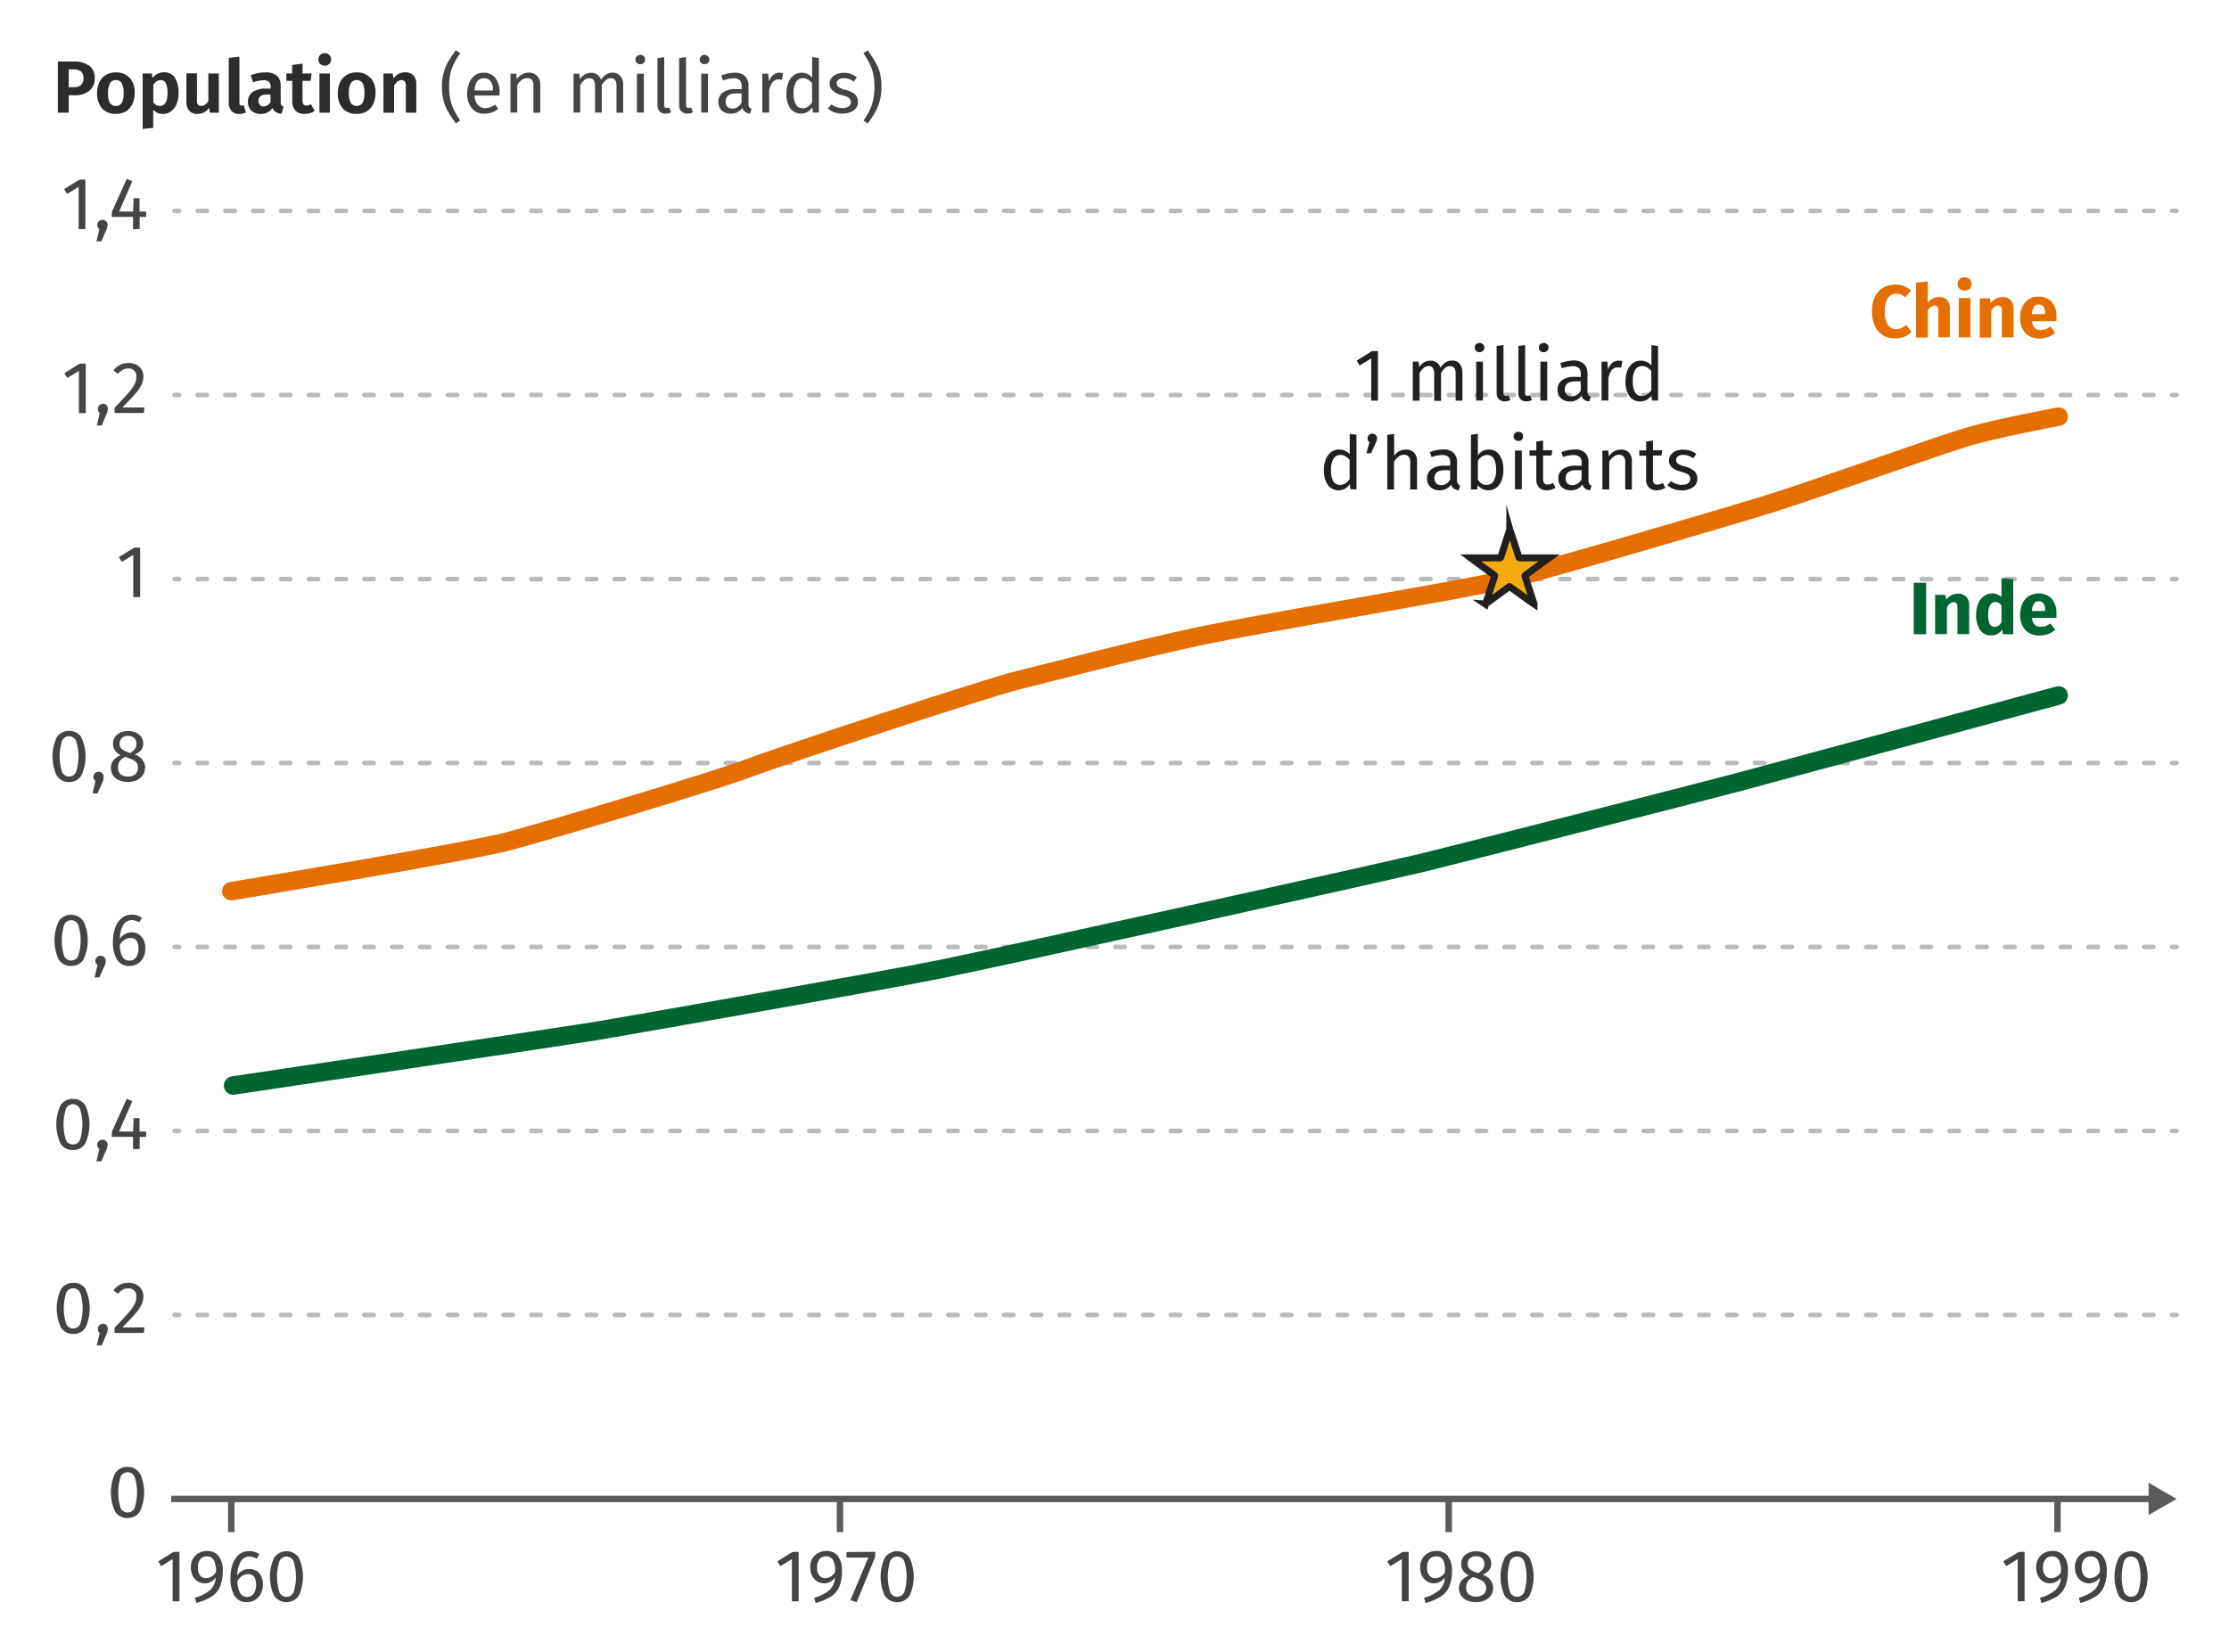 <svg xmlns="http://www.w3.org/2000/svg" viewBox="0 0 240.945 178.583"><title>HIS.T.7.INF12_v1</title><g><g><path fill="#2c2c2b" d="M9.64 7.1a1.57 1.57 0 0 1 .6 1.33 1.67 1.67 0 0 1-.6 1.4 2.5 2.5 0 0 1-1.58.47h-.63v1.88H6.25V6.65h1.72a2.74 2.74 0 0 1 1.67.45zm-.9 2.1a.96.96 0 0 0 .28-.77q0-.93-1.07-.93h-.52v1.93h.54a1.18 1.18 0 0 0 .78-.23zM14.02 8.4a2.38 2.38 0 0 1 .54 1.66 2.7 2.7 0 0 1-.25 1.18 1.83 1.83 0 0 1-.7.8 2.04 2.04 0 0 1-1.07.27 1.9 1.9 0 0 1-1.5-.58 2.37 2.37 0 0 1-.54-1.66 2.7 2.7 0 0 1 .24-1.18 1.82 1.82 0 0 1 .7-.78 2.06 2.06 0 0 1 1.1-.28 1.9 1.9 0 0 1 1.48.6zM11.9 9a2.05 2.05 0 0 0-.22 1.06 2.06 2.06 0 0 0 .2 1.06.77.77 0 0 0 1.28 0 2.06 2.06 0 0 0 .2-1.06 2.1 2.1 0 0 0-.2-1.06.7.7 0 0 0-.63-.34.7.7 0 0 0-.64.34zM18.9 8.4a3 3 0 0 1 .4 1.66 3.17 3.17 0 0 1-.2 1.16 1.8 1.8 0 0 1-.6.8 1.43 1.43 0 0 1-.9.3 1.33 1.33 0 0 1-1.04-.46v1.96l-1.14.12v-6h1l.06.5a1.57 1.57 0 0 1 .56-.47 1.53 1.53 0 0 1 .67-.15 1.32 1.32 0 0 1 1.2.58zm-.8 1.66a2.33 2.33 0 0 0-.18-1.08.6.6 0 0 0-.56-.32.74.74 0 0 0-.45.14 1.35 1.35 0 0 0-.34.4v1.85a.82.82 0 0 0 .7.4q.84 0 .84-1.4zM23.66 12.18h-.98l-.06-.56a1.48 1.48 0 0 1-.54.52 1.54 1.54 0 0 1-.75.17 1.1 1.1 0 0 1-.88-.34 1.43 1.43 0 0 1-.3-.97V7.93h1.14v2.9a.78.78 0 0 0 .1.48.43.43 0 0 0 .35.14.9.9 0 0 0 .78-.55V7.95h1.13zM25.03 12a1.18 1.18 0 0 1-.3-.84v-4.9l1.15-.13v5c0 .2.07.28.23.28a.5.5 0 0 0 .23-.04l.24.8a1.8 1.8 0 0 1-.73.15 1.07 1.07 0 0 1-.8-.3zM30.42 11.37a.43.43 0 0 0 .24.17l-.24.76a1.4 1.4 0 0 1-.6-.18.93.93 0 0 1-.37-.45 1.4 1.4 0 0 1-1.28.64 1.37 1.37 0 0 1-1-.35 1.27 1.27 0 0 1-.37-.95 1.24 1.24 0 0 1 .5-1.06 2.43 2.43 0 0 1 1.45-.37h.5v-.2a.7.7 0 0 0-.2-.55.9.9 0 0 0-.57-.16 3.68 3.68 0 0 0-1.12.23l-.26-.77a4.26 4.26 0 0 1 1.57-.3 1.84 1.84 0 0 1 1.27.36 1.43 1.43 0 0 1 .4 1.1V11a.7.7 0 0 0 .08.37zm-1.18-.35v-.8h-.38q-.92 0-.92.68a.63.63 0 0 0 .14.44.52.52 0 0 0 .4.16.83.83 0 0 0 .76-.48zM34.02 11.98a1.76 1.76 0 0 1-.52.25 2.06 2.06 0 0 1-.58.08 1.3 1.3 0 0 1-1-.36 1.55 1.55 0 0 1-.33-1.08V8.74h-.64v-.8h.63v-.92l1.13-.14v1.06h.97l-.1.8h-.88v2.1a.73.73 0 0 0 .1.43.38.38 0 0 0 .33.14 1.03 1.03 0 0 0 .48-.14zM35.6 5.95a.68.68 0 0 1 0 .95.7.7 0 0 1-.5.2.68.68 0 0 1-.5-.2.7.7 0 0 1 0-.95.68.68 0 0 1 .5-.2.7.7 0 0 1 .5.2zm.06 2v4.23h-1.13V7.94zM40.05 8.4a2.38 2.38 0 0 1 .54 1.66 2.7 2.7 0 0 1-.25 1.18 1.83 1.83 0 0 1-.7.8 2.04 2.04 0 0 1-1.1.27 1.9 1.9 0 0 1-1.48-.58 2.37 2.37 0 0 1-.54-1.66 2.7 2.7 0 0 1 .24-1.18 1.82 1.82 0 0 1 .7-.78 2.06 2.06 0 0 1 1.1-.28 1.9 1.9 0 0 1 1.48.6zm-2.13.6a2.05 2.05 0 0 0-.2 1.06 2.06 2.06 0 0 0 .2 1.06.77.77 0 0 0 1.27 0 2.06 2.06 0 0 0 .2-1.06A2.1 2.1 0 0 0 39.2 9a.7.7 0 0 0-.63-.34.7.7 0 0 0-.65.34zM44.7 8.16a1.34 1.34 0 0 1 .3.94v3.08h-1.13v-2.9a.77.77 0 0 0-.12-.48.43.43 0 0 0-.34-.14.7.7 0 0 0-.43.15 1.63 1.63 0 0 0-.38.46v2.92h-1.15V7.94h1l.07.54a1.9 1.9 0 0 1 .58-.5 1.5 1.5 0 0 1 .72-.16 1.12 1.12 0 0 1 .87.34z"/><path fill="#444443" d="M49.75 5.74a10.26 10.26 0 0 0-.66 1.1 4.82 4.82 0 0 0-.4 1.1 6.57 6.57 0 0 0-.14 1.44 6.5 6.5 0 0 0 .14 1.44 4.96 4.96 0 0 0 .4 1.1 9.3 9.3 0 0 0 .65 1.1l-.46.32q-.54-.75-.83-1.23a5.07 5.07 0 0 1-.48-1.15 5.63 5.63 0 0 1-.2-1.57 5.62 5.62 0 0 1 .2-1.56 5.06 5.06 0 0 1 .47-1.16q.3-.48.82-1.24zM54 10.33h-2.7a1.64 1.64 0 0 0 .36 1.02 1.02 1.02 0 0 0 .78.33 1.72 1.72 0 0 0 .56-.1 2.27 2.27 0 0 0 .54-.27l.32.45a2.33 2.33 0 0 1-1.47.53A1.7 1.7 0 0 1 51 11.7a2.36 2.36 0 0 1-.5-1.58 3 3 0 0 1 .22-1.16 1.82 1.82 0 0 1 .6-.8 1.54 1.54 0 0 1 .94-.3 1.56 1.56 0 0 1 1.28.56A2.36 2.36 0 0 1 54 9.95c0 .12 0 .25 0 .38zm-.72-.6a1.56 1.56 0 0 0-.24-.95.87.87 0 0 0-.75-.32q-.9 0-1 1.32h1.98zM58.07 8.22a1.32 1.32 0 0 1 .33.94v3.02h-.74V9.26a.94.94 0 0 0-.17-.63.64.64 0 0 0-.5-.18.96.96 0 0 0-.6.2 2 2 0 0 0-.48.54v2.98h-.73v-4.2h.62l.06.6a1.67 1.67 0 0 1 .56-.52 1.43 1.43 0 0 1 .73-.2 1.18 1.18 0 0 1 .9.36zM67.06 8.22a1.36 1.36 0 0 1 .3.94v3.02h-.72V9.26q0-.8-.6-.8a.8.8 0 0 0-.52.17 2.54 2.54 0 0 0-.47.56v2.98h-.73V9.26q0-.8-.6-.8a.8.8 0 0 0-.53.17 2.53 2.53 0 0 0-.47.56v2.98H62v-4.2h.63l.06.6a1.4 1.4 0 0 1 1.2-.7 1.1 1.1 0 0 1 .68.2 1.1 1.1 0 0 1 .4.55 2 2 0 0 1 .54-.56 1.27 1.27 0 0 1 .7-.2 1.06 1.06 0 0 1 .84.35zM69.6 6.1a.5.5 0 0 1 .13.35.47.47 0 0 1-.14.35.52.52 0 0 1-.4.14.5.5 0 0 1-.36-.14.47.47 0 0 1-.14-.35.5.5 0 0 1 .14-.36.5.5 0 0 1 .37-.16.5.5 0 0 1 .4.15zm0 1.87v4.2h-.75v-4.2zM71.3 12.04a.94.94 0 0 1-.23-.7V6.28l.73-.1v5.17a.43.43 0 0 0 .06.25.24.24 0 0 0 .2.07.72.72 0 0 0 .28-.05l.2.52a1.2 1.2 0 0 1-.6.14.86.86 0 0 1-.64-.24zM73.65 12.04a.94.94 0 0 1-.24-.7V6.28l.75-.1v5.17a.43.43 0 0 0 .06.25.24.24 0 0 0 .2.07.72.72 0 0 0 .3-.05l.18.52a1.2 1.2 0 0 1-.6.14.86.86 0 0 1-.63-.24zM76.53 6.1a.5.5 0 0 1 .15.35.47.47 0 0 1-.15.35.52.52 0 0 1-.37.14.5.5 0 0 1-.37-.14.47.47 0 0 1-.16-.35.5.5 0 0 1 .15-.36.5.5 0 0 1 .36-.16.5.5 0 0 1 .37.15zm0 1.87v4.2h-.73v-4.2zM80.98 11.58a.53.53 0 0 0 .26.2l-.16.5a1.14 1.14 0 0 1-.53-.18.84.84 0 0 1-.3-.45 1.4 1.4 0 0 1-1.25.63 1.35 1.35 0 0 1-1-.35 1.23 1.23 0 0 1-.35-.92 1.2 1.2 0 0 1 .5-1.02 2.26 2.26 0 0 1 1.36-.36h.66V9.3a.82.82 0 0 0-.22-.64.98.98 0 0 0-.66-.2 3.7 3.7 0 0 0-1.14.24l-.18-.54a4.23 4.23 0 0 1 1.45-.3 1.52 1.52 0 0 1 1.12.38 1.4 1.4 0 0 1 .37 1.03v1.93a.66.66 0 0 0 .08.38zm-.82-.5v-.98h-.56q-1.16 0-1.16.87a.8.8 0 0 0 .18.57.72.72 0 0 0 .54.2 1.1 1.1 0 0 0 1-.67zM84.65 7.92l-.13.72a1.5 1.5 0 0 0-.37-.05.78.78 0 0 0-.63.28 2.13 2.13 0 0 0-.38.9v2.4h-.74v-4.2h.64l.07.84a1.6 1.6 0 0 1 .46-.7 1.02 1.02 0 0 1 .68-.25 1.7 1.7 0 0 1 .4.05zM88.52 6.27v5.9h-.65l-.07-.57a1.53 1.53 0 0 1-.52.5 1.45 1.45 0 0 1-1.87-.4 2.7 2.7 0 0 1-.4-1.6 3.1 3.1 0 0 1 .2-1.16 1.78 1.78 0 0 1 .56-.78 1.42 1.42 0 0 1 .88-.3 1.5 1.5 0 0 1 1.14.53V6.17zm-1.2 5.27a1.8 1.8 0 0 0 .46-.47V9a1.6 1.6 0 0 0-.44-.4 1.03 1.03 0 0 0-.54-.14.85.85 0 0 0-.75.4 2.23 2.23 0 0 0-.27 1.22 2.35 2.35 0 0 0 .25 1.22.8.8 0 0 0 .7.4 1.04 1.04 0 0 0 .6-.16zM91.96 8a2.34 2.34 0 0 1 .65.35l-.3.47a2.56 2.56 0 0 0-.55-.28 1.7 1.7 0 0 0-.55-.08.96.96 0 0 0-.56.14.5.5 0 0 0-.02.8 2.26 2.26 0 0 0 .7.3 2.53 2.53 0 0 1 1.06.47 1.05 1.05 0 0 1 .35.83 1.08 1.08 0 0 1-.48.95 2.05 2.05 0 0 1-1.18.33 2.33 2.33 0 0 1-1.6-.55l.4-.45a1.9 1.9 0 0 0 1.18.4 1.12 1.12 0 0 0 .66-.16.54.54 0 0 0 .26-.47.62.62 0 0 0-.1-.35.7.7 0 0 0-.3-.23 4.27 4.27 0 0 0-.63-.2 2.15 2.15 0 0 1-.97-.5 1 1 0 0 1-.3-.74 1 1 0 0 1 .2-.6 1.27 1.27 0 0 1 .54-.4 1.98 1.98 0 0 1 .78-.16 2.35 2.35 0 0 1 .78.12zM94.6 6.66a5.1 5.1 0 0 1 .5 1.16 5.64 5.64 0 0 1 .18 1.56 5.65 5.65 0 0 1-.2 1.57 5.1 5.1 0 0 1-.47 1.16q-.28.5-.8 1.24l-.47-.32a9.3 9.3 0 0 0 .66-1.1 4.96 4.96 0 0 0 .38-1.1 6.5 6.5 0 0 0 .14-1.44 6.57 6.57 0 0 0-.14-1.44 4.82 4.82 0 0 0-.4-1.1 10.26 10.26 0 0 0-.65-1.1l.47-.32q.52.76.8 1.24z"/></g><path fill="#444443" d="M15.13 159.28a4.9 4.9 0 0 1 0 4.1 1.48 1.48 0 0 1-1.34.72 1.5 1.5 0 0 1-1.35-.7 4.9 4.9 0 0 1 0-4.12 1.5 1.5 0 0 1 1.34-.7 1.5 1.5 0 0 1 1.33.7zm-2.1.4a5.63 5.63 0 0 0 0 3.32.83.83 0 0 0 1.53 0 5.54 5.54 0 0 0 0-3.33.83.83 0 0 0-1.54 0z"/><g fill="#444443"><path d="M19.4 167.76v5.35h-.74v-4.56l-1.25.76-.3-.52 1.65-1.02zM23.64 168.23a2.4 2.4 0 0 1 .44 1.53 4.4 4.4 0 0 1-.3 1.76 2.4 2.4 0 0 1-.9 1.07 6.26 6.26 0 0 1-1.65.7l-.17-.57a4.08 4.08 0 0 0 1.64-.82 1.9 1.9 0 0 0 .62-1.37 1.38 1.38 0 0 1-.5.46 1.4 1.4 0 0 1-.7.17 1.38 1.38 0 0 1-.76-.22 1.47 1.47 0 0 1-.53-.6 2 2 0 0 1-.2-.9 1.85 1.85 0 0 1 .24-.95 1.58 1.58 0 0 1 .62-.6 1.76 1.76 0 0 1 .85-.22 1.54 1.54 0 0 1 1.3.55zm-.3 1.7a2.5 2.5 0 0 0-.23-1.28.8.8 0 0 0-.74-.4.9.9 0 0 0-.72.32 1.37 1.37 0 0 0-.26.9 1.28 1.28 0 0 0 .24.84.8.8 0 0 0 .65.3 1.25 1.25 0 0 0 1.06-.67zM27.68 169.78a1.37 1.37 0 0 1 .54.58 2 2 0 0 1 .2.93 2.14 2.14 0 0 1-.23 1 1.68 1.68 0 0 1-.62.67 1.62 1.62 0 0 1-.86.24 1.5 1.5 0 0 1-1.37-.7 3.6 3.6 0 0 1-.43-1.9 4.4 4.4 0 0 1 .24-1.53 2.3 2.3 0 0 1 .7-1.03 1.68 1.68 0 0 1 1.08-.36 1.96 1.96 0 0 1 1.1.33l-.28.5a1.54 1.54 0 0 0-.83-.24 1.03 1.03 0 0 0-.9.55 3.04 3.04 0 0 0-.38 1.5 1.5 1.5 0 0 1 1.3-.7 1.47 1.47 0 0 1 .73.18zm-.25 2.5a1.63 1.63 0 0 0 .25-.96q0-1.15-.87-1.15a1.15 1.15 0 0 0-.64.2 1.67 1.67 0 0 0-.5.54 2.72 2.72 0 0 0 .28 1.3.85.85 0 0 0 .78.42.82.82 0 0 0 .7-.35zM32.3 168.4a4.9 4.9 0 0 1 0 4.1 1.62 1.62 0 0 1-2.67 0 4.9 4.9 0 0 1 0-4.1 1.62 1.62 0 0 1 2.68 0zm-2.1.37a5.63 5.63 0 0 0 0 3.34.83.83 0 0 0 1.54 0 5.54 5.54 0 0 0 0-3.32.83.83 0 0 0-1.54 0z"/></g><g fill="#444443"><path d="M86.33 167.76v5.35h-.73v-4.56l-1.25.76-.32-.52 1.65-1.02zM90.57 168.23a2.4 2.4 0 0 1 .44 1.53 4.4 4.4 0 0 1-.28 1.76 2.4 2.4 0 0 1-.9 1.07 6.26 6.26 0 0 1-1.66.7l-.16-.57a4.08 4.08 0 0 0 1.64-.82 1.9 1.9 0 0 0 .6-1.37 1.38 1.38 0 0 1-.48.46 1.4 1.4 0 0 1-.7.17 1.38 1.38 0 0 1-.76-.22 1.47 1.47 0 0 1-.53-.6 2 2 0 0 1-.2-.9 1.85 1.85 0 0 1 .23-.95 1.58 1.58 0 0 1 .62-.6 1.76 1.76 0 0 1 .86-.22 1.54 1.54 0 0 1 1.3.55zm-.3 1.7a2.5 2.5 0 0 0-.22-1.28.8.8 0 0 0-.75-.4.9.9 0 0 0-.73.32 1.37 1.37 0 0 0-.25.9 1.28 1.28 0 0 0 .24.84.8.8 0 0 0 .64.3 1.25 1.25 0 0 0 1.07-.67zM94.6 167.76v.55l-2 4.9-.67-.23 1.93-4.6H91.5v-.6zM98.32 168.4a4.9 4.9 0 0 1 0 4.1 1.62 1.62 0 0 1-2.68 0 4.9 4.9 0 0 1 0-4.1 1.62 1.62 0 0 1 2.68 0zm-2.1.37a5.63 5.63 0 0 0 0 3.34.83.83 0 0 0 1.53 0 5.54 5.54 0 0 0 0-3.32.83.83 0 0 0-1.54 0z"/></g><g fill="#444443"><path d="M152.27 167.76v5.35h-.74v-4.56l-1.24.76-.33-.52 1.65-1.02zM156.5 168.23a2.4 2.4 0 0 1 .45 1.53 4.4 4.4 0 0 1-.3 1.76 2.4 2.4 0 0 1-.9 1.07 6.26 6.26 0 0 1-1.65.7l-.17-.57a4.08 4.08 0 0 0 1.65-.82 1.9 1.9 0 0 0 .6-1.37 1.38 1.38 0 0 1-.5.46 1.4 1.4 0 0 1-.7.17 1.38 1.38 0 0 1-.74-.22 1.47 1.47 0 0 1-.53-.6 2 2 0 0 1-.2-.9 1.85 1.85 0 0 1 .24-.95 1.58 1.58 0 0 1 .62-.6 1.76 1.76 0 0 1 .86-.22 1.54 1.54 0 0 1 1.3.55zm-.3 1.7a2.5 2.5 0 0 0-.2-1.28.8.8 0 0 0-.76-.4.9.9 0 0 0-.73.32 1.37 1.37 0 0 0-.25.9 1.28 1.28 0 0 0 .24.84.8.8 0 0 0 .64.3 1.25 1.25 0 0 0 1.07-.67zM161.4 171.68a1.37 1.37 0 0 1-.24.8 1.58 1.58 0 0 1-.66.53 2.48 2.48 0 0 1-1.92 0 1.5 1.5 0 0 1-.64-.52 1.4 1.4 0 0 1-.23-.8 1.3 1.3 0 0 1 .28-.82 2 2 0 0 1 .8-.56 1.6 1.6 0 0 1-.64-.52 1.28 1.28 0 0 1-.2-.73 1.23 1.23 0 0 1 .22-.74 1.43 1.43 0 0 1 .6-.46 2 2 0 0 1 .8-.16 2.08 2.08 0 0 1 .8.15 1.4 1.4 0 0 1 .6.46 1.2 1.2 0 0 1 .22.73 1.1 1.1 0 0 1-.22.7 1.97 1.97 0 0 1-.7.5 1.52 1.52 0 0 1 1.14 1.45zm-1.06.7a.86.86 0 0 0 .3-.7.96.96 0 0 0-.12-.48.98.98 0 0 0-.36-.34 3.78 3.78 0 0 0-.7-.3l-.2-.07a1.42 1.42 0 0 0-.6.47 1.3 1.3 0 0 0-.18.72.85.85 0 0 0 .3.68 1.17 1.17 0 0 0 .77.24 1.15 1.15 0 0 0 .8-.25zm-1.44-3.93a.78.78 0 0 0-.25.6.72.72 0 0 0 .24.6 2.3 2.3 0 0 0 .75.36l.13.06a1.57 1.57 0 0 0 .52-.44.98.98 0 0 0 .16-.57.8.8 0 0 0-.23-.6.93.93 0 0 0-.67-.22.96.96 0 0 0-.66.22zM165.33 168.4a4.9 4.9 0 0 1 0 4.1 1.62 1.62 0 0 1-2.68 0 4.9 4.9 0 0 1 0-4.1 1.62 1.62 0 0 1 2.68 0zm-2.1.37a5.63 5.63 0 0 0 0 3.34.83.83 0 0 0 1.53 0 5.54 5.54 0 0 0 0-3.32.83.83 0 0 0-1.54 0z"/></g><g fill="#444443"><path d="M218.85 167.76v5.35h-.74v-4.56l-1.24.76-.32-.52 1.66-1.02zM223.1 168.23a2.4 2.4 0 0 1 .43 1.53 4.4 4.4 0 0 1-.3 1.76 2.4 2.4 0 0 1-.9 1.07 6.26 6.26 0 0 1-1.65.7l-.17-.57a4.08 4.08 0 0 0 1.66-.82 1.9 1.9 0 0 0 .6-1.37 1.38 1.38 0 0 1-.5.46 1.4 1.4 0 0 1-.7.17 1.38 1.38 0 0 1-.75-.22 1.47 1.47 0 0 1-.52-.6 2 2 0 0 1-.2-.9 1.85 1.85 0 0 1 .24-.95 1.58 1.58 0 0 1 .62-.6 1.76 1.76 0 0 1 .86-.22 1.54 1.54 0 0 1 1.3.55zm-.32 1.7a2.5 2.5 0 0 0-.22-1.28.8.8 0 0 0-.75-.4.9.9 0 0 0-.7.32 1.37 1.37 0 0 0-.27.9 1.28 1.28 0 0 0 .24.84.8.8 0 0 0 .65.3 1.25 1.25 0 0 0 1.06-.67zM227.3 168.23a2.4 2.4 0 0 1 .43 1.53 4.4 4.4 0 0 1-.3 1.76 2.4 2.4 0 0 1-.9 1.07 6.26 6.26 0 0 1-1.65.7l-.17-.57a4.08 4.08 0 0 0 1.66-.82 1.9 1.9 0 0 0 .6-1.37 1.38 1.38 0 0 1-.5.46 1.4 1.4 0 0 1-.7.17 1.38 1.38 0 0 1-.74-.22 1.47 1.47 0 0 1-.54-.6 2 2 0 0 1-.2-.9 1.85 1.85 0 0 1 .24-.95 1.58 1.58 0 0 1 .62-.6 1.76 1.76 0 0 1 .86-.22 1.54 1.54 0 0 1 1.3.55zm-.32 1.7a2.5 2.5 0 0 0-.22-1.28.8.8 0 0 0-.74-.4.9.9 0 0 0-.73.32 1.37 1.37 0 0 0-.27.9 1.28 1.28 0 0 0 .24.84.8.8 0 0 0 .65.3 1.25 1.25 0 0 0 1.06-.67zM231.7 168.4a4.9 4.9 0 0 1 0 4.1 1.62 1.62 0 0 1-2.68 0 4.9 4.9 0 0 1 0-4.1 1.62 1.62 0 0 1 2.68 0zm-2.1.37a5.63 5.63 0 0 0 0 3.34.83.83 0 0 0 1.53 0 5.54 5.54 0 0 0 0-3.32.83.83 0 0 0-1.54 0z"/></g><path fill="none" stroke="#5b5b5b" stroke-width=".7" stroke-miterlimit="10" d="M18.86 162.04h213.9" stroke-linecap="square"/><path fill="#5b5b5b" d="M232.25 163.78l3.03-1.74-3.03-1.75v3.48z"/><path fill="none" stroke="#5b5b5b" stroke-width=".7" stroke-miterlimit="10" d="M25 165.63v-3.5M222.4 165.63v-3.5M156.6 165.63v-3.5M90.8 165.63v-3.5"/><path fill="#444443" d="M9.22 119.5a4.9 4.9 0 0 1 0 4.1 1.48 1.48 0 0 1-1.34.72 1.5 1.5 0 0 1-1.34-.7 4.9 4.9 0 0 1 0-4.12 1.5 1.5 0 0 1 1.34-.7 1.5 1.5 0 0 1 1.34.7zm-2.1.4a5.63 5.63 0 0 0 0 3.32.83.83 0 0 0 1.53 0 5.54 5.54 0 0 0 0-3.33.83.83 0 0 0-1.54 0zM11.47 123.37a.54.54 0 0 1 .16.4 1.4 1.4 0 0 1-.15.56l-.53 1.22h-.53l.32-1.33a.57.57 0 0 1-.17-.2.58.58 0 0 1-.06-.26.55.55 0 0 1 .57-.55.54.54 0 0 1 .4.17zM15.8 122.32v.58h-.7v1.32h-.72v-1.32h-2.3v-.52l1.62-3.6.6.27-1.43 3.27h1.52l.05-1.44h.64v1.44zM9.25 139.4a4.9 4.9 0 0 1 0 4.1 1.48 1.48 0 0 1-1.34.7 1.5 1.5 0 0 1-1.33-.7 4.9 4.9 0 0 1 0-4.1 1.5 1.5 0 0 1 1.34-.72 1.5 1.5 0 0 1 1.35.7zm-2.1.38a5.63 5.63 0 0 0 0 3.33.83.83 0 0 0 1.53 0 5.54 5.54 0 0 0 0-3.32.83.83 0 0 0-1.54 0zM11.5 143.26a.54.54 0 0 1 .16.4 1.4 1.4 0 0 1-.15.56l-.52 1.22h-.53l.32-1.33a.57.57 0 0 1-.16-.2.58.58 0 0 1-.05-.25.55.55 0 0 1 .55-.55.54.54 0 0 1 .4.16zM14.73 138.87a1.4 1.4 0 0 1 .57.53 1.42 1.42 0 0 1 .2.75 2.1 2.1 0 0 1-.22.93 4.54 4.54 0 0 1-.68.97q-.45.52-1.38 1.45h2.4l-.08.6h-3.16v-.57q1.07-1.1 1.52-1.63a4.56 4.56 0 0 0 .64-.9 1.82 1.82 0 0 0 .2-.82.82.82 0 0 0-.9-.9 1.2 1.2 0 0 0-.57.14 2.1 2.1 0 0 0-.52.45l-.48-.38a2.2 2.2 0 0 1 .72-.62 1.98 1.98 0 0 1 .9-.2 1.78 1.78 0 0 1 .83.2zM9.03 99.6a4.9 4.9 0 0 1 0 4.12 1.48 1.48 0 0 1-1.34.7 1.5 1.5 0 0 1-1.35-.7 4.9 4.9 0 0 1 0-4.1 1.5 1.5 0 0 1 1.34-.72 1.5 1.5 0 0 1 1.33.7zm-2.1.4a5.63 5.63 0 0 0 0 3.33.83.83 0 0 0 1.53 0 5.54 5.54 0 0 0 0-3.33.83.83 0 0 0-1.54 0zM11.27 103.48a.54.54 0 0 1 .16.4 1.4 1.4 0 0 1-.14.56l-.55 1.22h-.52l.32-1.33a.57.57 0 0 1-.17-.2.58.58 0 0 1-.06-.26.55.55 0 0 1 .55-.55.54.54 0 0 1 .4.16zM14.97 101a1.37 1.37 0 0 1 .54.58 2 2 0 0 1 .2.94 2.13 2.13 0 0 1-.22 1 1.68 1.68 0 0 1-.62.67 1.62 1.62 0 0 1-.86.23 1.5 1.5 0 0 1-1.37-.7 3.6 3.6 0 0 1-.43-1.9 4.4 4.4 0 0 1 .25-1.54 2.3 2.3 0 0 1 .7-1.03 1.68 1.68 0 0 1 1.08-.37 1.96 1.96 0 0 1 1.1.33l-.3.5a1.54 1.54 0 0 0-.8-.24 1.03 1.03 0 0 0-.92.54 3.04 3.04 0 0 0-.36 1.48 1.5 1.5 0 0 1 1.3-.7 1.47 1.47 0 0 1 .73.2zm-.26 2.5a1.63 1.63 0 0 0 .26-.96q0-1.14-.86-1.14a1.15 1.15 0 0 0-.65.2 1.67 1.67 0 0 0-.5.53 2.72 2.72 0 0 0 .27 1.3.85.85 0 0 0 .78.42.82.82 0 0 0 .7-.36zM8.8 79.72a4.9 4.9 0 0 1 0 4.1 1.48 1.48 0 0 1-1.33.72 1.5 1.5 0 0 1-1.34-.7 4.9 4.9 0 0 1 0-4.12 1.5 1.5 0 0 1 1.34-.7 1.5 1.5 0 0 1 1.34.7zm-2.1.4a5.63 5.63 0 0 0 0 3.32.83.83 0 0 0 1.53 0 5.54 5.54 0 0 0 0-3.33.83.83 0 0 0-1.54 0zM11.05 83.6a.54.54 0 0 1 .16.38 1.4 1.4 0 0 1-.13.57l-.54 1.22H10l.32-1.33a.57.57 0 0 1-.16-.2.58.58 0 0 1-.06-.26.55.55 0 0 1 .55-.55.54.54 0 0 1 .4.16zM15.67 83a1.37 1.37 0 0 1-.24.8 1.58 1.58 0 0 1-.66.54 2.48 2.48 0 0 1-1.92 0 1.5 1.5 0 0 1-.64-.53 1.4 1.4 0 0 1-.22-.77 1.3 1.3 0 0 1 .27-.84 2 2 0 0 1 .78-.56 1.6 1.6 0 0 1-.62-.53 1.28 1.28 0 0 1-.2-.7 1.23 1.23 0 0 1 .23-.76 1.43 1.43 0 0 1 .6-.47 2 2 0 0 1 .8-.16 2.08 2.08 0 0 1 .78.16 1.4 1.4 0 0 1 .62.46 1.2 1.2 0 0 1 .23.74 1.1 1.1 0 0 1-.22.7 1.97 1.97 0 0 1-.7.5 1.52 1.52 0 0 1 1.14 1.45zm-1.06.7a.86.86 0 0 0 .3-.68.96.96 0 0 0-.1-.5.98.98 0 0 0-.37-.33 3.78 3.78 0 0 0-.7-.3l-.2-.08a1.42 1.42 0 0 0-.6.48 1.3 1.3 0 0 0-.18.73.85.85 0 0 0 .28.68 1.17 1.17 0 0 0 .8.25 1.15 1.15 0 0 0 .78-.25zm-1.43-3.92a.78.78 0 0 0-.25.62.72.72 0 0 0 .24.58 2.3 2.3 0 0 0 .75.37l.15.05a1.57 1.57 0 0 0 .52-.45.98.98 0 0 0 .16-.56.8.8 0 0 0-.24-.6.93.93 0 0 0-.67-.24.96.96 0 0 0-.66.22zM15.15 59.2v5.35h-.74v-4.57l-1.24.76-.32-.52 1.66-1.02zM9.27 39.3v5.36h-.74V40.1l-1.25.76-.32-.52 1.66-1.03zM11.5 43.8a.54.54 0 0 1 .16.4 1.4 1.4 0 0 1-.15.57L11 46h-.53l.32-1.34a.57.57 0 0 1-.16-.2.58.58 0 0 1-.05-.26.55.55 0 0 1 .55-.55.54.54 0 0 1 .4.16zM14.73 39.42a1.4 1.4 0 0 1 .57.53 1.42 1.42 0 0 1 .2.75 2.1 2.1 0 0 1-.22.93 4.54 4.54 0 0 1-.68.97q-.45.52-1.38 1.45h2.4l-.08.6h-3.16v-.57q1.07-1.1 1.52-1.63a4.56 4.56 0 0 0 .64-.9 1.82 1.82 0 0 0 .2-.82.82.82 0 0 0-.9-.9 1.2 1.2 0 0 0-.57.15 2.1 2.1 0 0 0-.52.44l-.48-.38a2.2 2.2 0 0 1 .72-.6 1.98 1.98 0 0 1 .9-.2 1.78 1.78 0 0 1 .83.18zM9.23 19.42v5.35H8.5V20.2l-1.25.77-.32-.53 1.66-1.02zM11.47 23.92a.54.54 0 0 1 .16.4 1.4 1.4 0 0 1-.15.56l-.53 1.22h-.53l.32-1.33a.57.57 0 0 1-.17-.2.58.58 0 0 1-.06-.26.55.55 0 0 1 .57-.54.54.54 0 0 1 .4.16zM15.8 22.87v.58h-.7v1.32h-.72v-1.32h-2.3v-.52l1.62-3.6.6.27-1.43 3.27h1.52l.05-1.44h.64v1.44z"/><g fill="none" stroke="#b9baba" stroke-width=".5" stroke-miterlimit="10" stroke-linecap="round"><path d="M18.86 122.26h.5"/><path d="M21.36 122.26h212.4" stroke-dasharray="1.002,2.004"/><path d="M234.78 122.26h.5"/></g><g fill="none" stroke="#b9baba" stroke-width=".5" stroke-miterlimit="10" stroke-linecap="round"><path d="M18.86 142.15h.5"/><path d="M21.36 142.15h212.4" stroke-dasharray="1.002,2.004"/><path d="M234.78 142.15h.5"/></g><g fill="none" stroke="#b9baba" stroke-width=".5" stroke-miterlimit="10" stroke-linecap="round"><path d="M18.86 82.48h.5"/><path d="M21.36 82.48h212.4" stroke-dasharray="1.002,2.004"/><path d="M234.78 82.48h.5"/></g><g fill="none" stroke="#b9baba" stroke-width=".5" stroke-miterlimit="10" stroke-linecap="round"><path d="M18.86 42.7h.5"/><path d="M21.36 42.7h212.4" stroke-dasharray="1.002,2.004"/><path d="M234.78 42.7h.5"/></g><g fill="none" stroke="#b9baba" stroke-width=".5" stroke-miterlimit="10" stroke-linecap="round"><path d="M18.86 62.6h.5"/><path d="M21.36 62.6h212.4" stroke-dasharray="1.002,2.004"/><path d="M234.78 62.6h.5"/></g><g fill="none" stroke="#b9baba" stroke-width=".5" stroke-miterlimit="10" stroke-linecap="round"><path d="M18.86 102.37h.5"/><path d="M21.36 102.37h212.4" stroke-dasharray="1.002,2.004"/><path d="M234.78 102.37h.5"/></g><g fill="none" stroke="#b9baba" stroke-width=".5" stroke-miterlimit="10" stroke-linecap="round"><path d="M18.86 22.8h.5"/><path d="M21.36 22.8h212.4" stroke-dasharray="1.002,2.004"/><path d="M234.78 22.8h.5"/></g><g fill="#e56e00"><path d="M205.8 30.94a2.6 2.6 0 0 1 .78.46l-.63.74a2.07 2.07 0 0 0-.48-.3 1.38 1.38 0 0 0-.52-.08 1.02 1.02 0 0 0-.88.47 2.6 2.6 0 0 0-.33 1.45 2.55 2.55 0 0 0 .33 1.44 1.04 1.04 0 0 0 .9.47 1.3 1.3 0 0 0 .55-.13 3.08 3.08 0 0 0 .54-.33l.58.75a2.5 2.5 0 0 1-.75.5 2.35 2.35 0 0 1-1 .2 2.57 2.57 0 0 1-1.33-.33 2.24 2.24 0 0 1-.88-1 3.64 3.64 0 0 1-.33-1.6 3.5 3.5 0 0 1 .32-1.55 2.3 2.3 0 0 1 .9-1 2.5 2.5 0 0 1 1.3-.33 2.63 2.63 0 0 1 .9.14zM210.47 32.42a1.34 1.34 0 0 1 .3.94v3.1h-1.25V33.6a.7.7 0 0 0-.1-.44.36.36 0 0 0-.3-.13q-.38 0-.74.56v2.9h-1.26v-5.93l1.26-.13v2.28a1.9 1.9 0 0 1 .56-.45 1.46 1.46 0 0 1 .67-.15 1.12 1.12 0 0 1 .87.34zM212.9 30.18a.73.73 0 0 1 0 1.04.75.75 0 0 1-.54.2.73.73 0 0 1-.54-.2.74.74 0 0 1 0-1.04.73.73 0 0 1 .54-.2.75.75 0 0 1 .54.2zm.1 2.04v4.25h-1.26v-4.25zM217.34 32.42a1.34 1.34 0 0 1 .32.94v3.1h-1.27V33.6a.73.73 0 0 0-.1-.44.36.36 0 0 0-.3-.13q-.4 0-.74.56v2.9H214v-4.24h1.1l.08.5a1.9 1.9 0 0 1 .6-.48 1.53 1.53 0 0 1 .7-.16 1.12 1.12 0 0 1 .86.34zM222.3 34.72h-2.64a1.18 1.18 0 0 0 .3.75.96.96 0 0 0 .66.2 1.37 1.37 0 0 0 .5-.08 2.6 2.6 0 0 0 .52-.3l.52.7a2.6 2.6 0 0 1-1.66.6 2.03 2.03 0 0 1-1.58-.6 2.34 2.34 0 0 1-.55-1.64 2.8 2.8 0 0 1 .23-1.16 1.83 1.83 0 0 1 1.75-1.12 1.84 1.84 0 0 1 1.44.58 2.3 2.3 0 0 1 .5 1.6 3.62 3.62 0 0 1 0 .46zm-1.23-.82q0-.98-.68-.98a.6.6 0 0 0-.52.24 1.53 1.53 0 0 0-.22.8h1.4z"/></g><g><g fill="#006531"><path d="M208.2 63v5.56h-1.33V63zM212.54 64.5a1.34 1.34 0 0 1 .32.95v3.1h-1.27v-2.88a.73.73 0 0 0-.1-.44.36.36 0 0 0-.3-.13q-.4 0-.74.55v2.9h-1.27v-4.24h1.1l.1.5a1.9 1.9 0 0 1 .57-.47 1.53 1.53 0 0 1 .7-.16 1.12 1.12 0 0 1 .87.34zM217.62 62.62v5.94h-1.12l-.07-.5a1.4 1.4 0 0 1-1.2.63 1.36 1.36 0 0 1-1.2-.6 2.93 2.93 0 0 1-.42-1.68 2.96 2.96 0 0 1 .22-1.16 1.85 1.85 0 0 1 .62-.8 1.5 1.5 0 0 1 .9-.3 1.37 1.37 0 0 1 1 .4V62.5zm-1.27 4.66v-1.83a1.14 1.14 0 0 0-.3-.27.72.72 0 0 0-.36-.1.64.64 0 0 0-.57.34 1.92 1.92 0 0 0-.2 1 2.15 2.15 0 0 0 .17 1.05.57.57 0 0 0 .52.3.86.86 0 0 0 .73-.5zM222.3 66.8h-2.64a1.18 1.18 0 0 0 .3.76.96.96 0 0 0 .66.2 1.37 1.37 0 0 0 .5-.08 2.6 2.6 0 0 0 .52-.28l.52.7a2.6 2.6 0 0 1-1.66.6 2.03 2.03 0 0 1-1.58-.6 2.34 2.34 0 0 1-.55-1.65 2.8 2.8 0 0 1 .23-1.16 1.83 1.83 0 0 1 1.75-1.13 1.84 1.84 0 0 1 1.44.58 2.3 2.3 0 0 1 .5 1.6 3.62 3.62 0 0 1 0 .46zm-1.23-.8q0-1-.68-1a.6.6 0 0 0-.52.25 1.53 1.53 0 0 0-.22.8h1.4z"/></g></g><path fill="none" stroke="#e56e00" stroke-width="2" d="M25 96.34s25.53-4.23 29.86-5.37S77.2 84.45 81.03 83s25.67-8.65 29-9.46 12.66-3.28 19.5-4.74 28.83-5.07 33.5-6.2 24.57-6.98 28.7-8.28 17.47-6.02 20.63-7 10.17-2.28 10.17-2.28" stroke-linecap="round" stroke-linejoin="round"/><path fill="none" stroke="#006531" stroke-width="2" d="M25.2 117.35s36.66-5.46 39.5-5.94 29.75-5.2 36.75-6.6 49-10.74 52.33-11.55 29.58-7.5 34.17-8.72 34.58-9.36 34.58-9.36" stroke-linecap="round" stroke-linejoin="round"/></g><g><path fill="#f6aa11" stroke="#20201f" stroke-width=".75" stroke-miterlimit="10" d="M160.55 65.3a.28.28 0 0 0 .03 0q1.28-.94 2.55-1.87a.05.05 0 0 1 .08 0q1.1.8 2.18 1.57c.14.1.28.2.43.3v-.04q-.5-1.48-.97-2.96a.08.08 0 0 1 .03-.1q1.2-.9 2.4-1.77c.06-.03.1-.07.17-.12-.02 0-.02 0-.03 0q-1.57 0-3.13 0c-.05 0-.08 0-.1-.05q-.42-1.3-.85-2.63c-.05-.13-.1-.26-.14-.4 0 .03 0 .04-.02.06q-.48 1.48-.95 2.95a.08.08 0 0 1-.08.07q-1.56 0-3.12 0c-.02 0-.04 0-.07 0 .17.13.32.24.47.35q1.05.76 2.1 1.52a.07.07 0 0 1 .03.1c-.2.64-.86 2.67-.98 3.04z"/><g fill="#20201f"><path d="M148.95 37.95v5.36h-.73v-4.56l-1.25.76-.32-.52 1.65-1.03zM157.78 39.34a1.35 1.35 0 0 1 .3.94v3.03h-.73v-2.9q0-.83-.6-.83a.8.8 0 0 0-.52.18 2.55 2.55 0 0 0-.46.57v3h-.74v-2.93q0-.83-.6-.83a.8.8 0 0 0-.53.2 2.5 2.5 0 0 0-.45.55v3h-.74v-4.23h.64l.07.6a1.4 1.4 0 0 1 1.22-.7 1.1 1.1 0 0 1 .67.2 1.1 1.1 0 0 1 .4.56 1.98 1.98 0 0 1 .54-.57 1.26 1.26 0 0 1 .7-.2 1.06 1.06 0 0 1 .84.34zM160.3 37.2a.5.5 0 0 1 .15.37.48.48 0 0 1-.15.36.52.52 0 0 1-.37.14.5.5 0 0 1-.37-.14.48.48 0 0 1-.14-.36.5.5 0 0 1 .14-.36.5.5 0 0 1 .37-.13.5.5 0 0 1 .37.14zm0 1.9v4.2h-.73v-4.2zM162.02 43.16a.94.94 0 0 1-.24-.68V37.4l.74-.1v5.16a.43.43 0 0 0 .06.26.24.24 0 0 0 .2.07.72.72 0 0 0 .28-.05l.2.5a1.2 1.2 0 0 1-.6.15.85.85 0 0 1-.64-.24zM164.36 43.16a.94.94 0 0 1-.23-.68V37.4l.73-.1v5.16a.43.43 0 0 0 .06.26.24.24 0 0 0 .2.07.72.72 0 0 0 .28-.05l.2.5a1.2 1.2 0 0 1-.6.15.85.85 0 0 1-.64-.24zM167.25 37.2a.5.5 0 0 1 .14.37.48.48 0 0 1-.15.36.52.52 0 0 1-.38.14.5.5 0 0 1-.37-.14.48.48 0 0 1-.14-.36.5.5 0 0 1 .14-.36.5.5 0 0 1 .37-.13.5.5 0 0 1 .38.14zm0 1.9v4.2h-.74v-4.2zM171.7 42.7a.54.54 0 0 0 .26.2l-.17.5a1.13 1.13 0 0 1-.54-.18.84.84 0 0 1-.3-.45 1.4 1.4 0 0 1-1.25.63 1.35 1.35 0 0 1-.97-.35 1.23 1.23 0 0 1-.36-.92 1.2 1.2 0 0 1 .48-1.03 2.26 2.26 0 0 1 1.37-.36h.65v-.3a.82.82 0 0 0-.2-.65.98.98 0 0 0-.68-.2 3.7 3.7 0 0 0-1.14.22l-.2-.54a4.26 4.26 0 0 1 1.47-.3 1.52 1.52 0 0 1 1.1.38 1.4 1.4 0 0 1 .38 1.04v1.92a.66.66 0 0 0 .1.38zm-.83-.5v-.97h-.55q-1.17 0-1.17.86a.8.8 0 0 0 .2.56.72.72 0 0 0 .53.2 1.1 1.1 0 0 0 1-.66zM175.37 39.04l-.14.72a1.5 1.5 0 0 0-.37-.04.78.78 0 0 0-.63.28 2.14 2.14 0 0 0-.37.9v2.4h-.74v-4.2h.63l.07.85a1.6 1.6 0 0 1 .46-.72 1.02 1.02 0 0 1 .67-.24 1.75 1.75 0 0 1 .42.04zM179.23 37.4v5.9h-.65l-.07-.58a1.53 1.53 0 0 1-.5.5 1.45 1.45 0 0 1-1.88-.4 2.7 2.7 0 0 1-.42-1.6 3.1 3.1 0 0 1 .2-1.15 1.8 1.8 0 0 1 .58-.8 1.42 1.42 0 0 1 .88-.28 1.5 1.5 0 0 1 1.14.52v-2.2zm-1.2 5.26a1.8 1.8 0 0 0 .47-.47v-2.07a1.58 1.58 0 0 0-.45-.4 1.02 1.02 0 0 0-.53-.15.86.86 0 0 0-.76.4 2.24 2.24 0 0 0-.26 1.22 2.35 2.35 0 0 0 .24 1.22.8.8 0 0 0 .72.4 1.03 1.03 0 0 0 .57-.16zM146.63 47v5.9h-.65l-.07-.58a1.53 1.53 0 0 1-.5.5 1.45 1.45 0 0 1-1.88-.4 2.7 2.7 0 0 1-.42-1.6 3.1 3.1 0 0 1 .2-1.15 1.78 1.78 0 0 1 .58-.8 1.42 1.42 0 0 1 .88-.27 1.5 1.5 0 0 1 1.13.5v-2.2zm-1.2 5.26a1.8 1.8 0 0 0 .46-.46v-2.07a1.6 1.6 0 0 0-.45-.4 1.03 1.03 0 0 0-.53-.15.85.85 0 0 0-.76.4 2.23 2.23 0 0 0-.27 1.22 2.35 2.35 0 0 0 .24 1.22.8.8 0 0 0 .7.4 1.04 1.04 0 0 0 .6-.16zM148.7 47.03a.48.48 0 0 1 .16.36.73.73 0 0 1-.03.18 1.78 1.78 0 0 1-.1.27L148.2 49h-.5l.33-1.2a.48.48 0 0 1-.2-.4.47.47 0 0 1 .15-.37.5.5 0 0 1 .36-.15.5.5 0 0 1 .37.15zM152.86 48.94a1.32 1.32 0 0 1 .32.94v3.03h-.74V50a.92.92 0 0 0-.17-.64.65.65 0 0 0-.5-.2.95.95 0 0 0-.58.2 2.03 2.03 0 0 0-.5.55v3h-.73V47l.74-.08v2.35a1.5 1.5 0 0 1 1.26-.67 1.18 1.18 0 0 1 .9.34zM157.6 52.3a.53.53 0 0 0 .25.2l-.17.5a1.14 1.14 0 0 1-.52-.18.84.84 0 0 1-.3-.45 1.4 1.4 0 0 1-1.26.63 1.35 1.35 0 0 1-.98-.35 1.23 1.23 0 0 1-.36-.92 1.2 1.2 0 0 1 .5-1.03 2.26 2.26 0 0 1 1.36-.36h.64v-.3a.82.82 0 0 0-.2-.65.98.98 0 0 0-.68-.2 3.7 3.7 0 0 0-1.13.22l-.2-.54a4.23 4.23 0 0 1 1.47-.28 1.52 1.52 0 0 1 1.1.36 1.4 1.4 0 0 1 .38 1.03v1.92a.66.66 0 0 0 .1.38zm-.84-.5v-.97h-.55q-1.16 0-1.16.86a.8.8 0 0 0 .2.56.72.72 0 0 0 .53.2 1.1 1.1 0 0 0 1-.66zM162.08 49.18a2.7 2.7 0 0 1 .43 1.62 3.1 3.1 0 0 1-.2 1.15 1.73 1.73 0 0 1-.57.78 1.45 1.45 0 0 1-.88.27 1.4 1.4 0 0 1-1.12-.56l-.07.47H159V47l.75-.1v2.32a1.4 1.4 0 0 1 1.2-.62 1.34 1.34 0 0 1 1.13.58zm-.64 2.84a2.17 2.17 0 0 0 .28-1.22 2.28 2.28 0 0 0-.26-1.24.83.83 0 0 0-.73-.38 1.2 1.2 0 0 0-.98.66v2a1.3 1.3 0 0 0 .4.43.96.96 0 0 0 .53.15.88.88 0 0 0 .76-.4zM164.5 46.8a.5.5 0 0 1 .14.37.47.47 0 0 1-.14.36.52.52 0 0 1-.38.14.5.5 0 0 1-.36-.14.47.47 0 0 1-.15-.36.5.5 0 0 1 .16-.36.5.5 0 0 1 .36-.13.5.5 0 0 1 .38.14zm0 1.9v4.2h-.74v-4.2zM168.15 52.72a1.62 1.62 0 0 1-.95.28 1.1 1.1 0 0 1-.83-.3 1.23 1.23 0 0 1-.3-.9v-2.54h-.74v-.57h.74v-.96l.73-.1v1.05h1l-.08.56h-.92v2.5a.77.77 0 0 0 .12.5.46.46 0 0 0 .4.14 1.2 1.2 0 0 0 .55-.17zM171.78 52.3a.53.53 0 0 0 .26.2l-.16.5a1.14 1.14 0 0 1-.53-.18.84.84 0 0 1-.3-.45 1.4 1.4 0 0 1-1.25.63 1.35 1.35 0 0 1-1-.35 1.23 1.23 0 0 1-.35-.92 1.2 1.2 0 0 1 .5-1.03 2.26 2.26 0 0 1 1.36-.36h.66v-.3a.82.82 0 0 0-.22-.65.98.98 0 0 0-.66-.2 3.7 3.7 0 0 0-1.14.22l-.18-.54a4.23 4.23 0 0 1 1.45-.28 1.52 1.52 0 0 1 1.12.36 1.4 1.4 0 0 1 .37 1.03v1.92a.66.66 0 0 0 .08.38zm-.82-.5v-.97h-.56q-1.16 0-1.16.86a.8.8 0 0 0 .18.56.72.72 0 0 0 .54.2 1.1 1.1 0 0 0 1-.66zM176.1 48.94a1.32 1.32 0 0 1 .3.94v3.03h-.72V50a.94.94 0 0 0-.17-.64.64.64 0 0 0-.5-.2.96.96 0 0 0-.58.2 2 2 0 0 0-.48.55v3h-.74v-4.2h.64l.06.62a1.67 1.67 0 0 1 .56-.53 1.43 1.43 0 0 1 .73-.2 1.18 1.18 0 0 1 .9.34zM180.02 52.72a1.62 1.62 0 0 1-.94.28 1.1 1.1 0 0 1-.84-.3 1.23 1.23 0 0 1-.3-.9v-2.54h-.74v-.57h.74v-.96l.74-.1v1.05h1l-.08.56h-.92v2.5a.77.77 0 0 0 .1.5.46.46 0 0 0 .4.14 1.2 1.2 0 0 0 .56-.17zM182.7 48.72a2.33 2.33 0 0 1 .66.35l-.32.47a2.56 2.56 0 0 0-.54-.27 1.7 1.7 0 0 0-.55-.1.96.96 0 0 0-.57.16.5.5 0 0 0 0 .8 2.26 2.26 0 0 0 .7.28 2.53 2.53 0 0 1 1.05.5 1.05 1.05 0 0 1 .35.82 1.08 1.08 0 0 1-.5.96 2.05 2.05 0 0 1-1.17.32 2.33 2.33 0 0 1-1.58-.55l.4-.45a1.9 1.9 0 0 0 1.18.4 1.12 1.12 0 0 0 .66-.16.54.54 0 0 0 .24-.47.62.62 0 0 0-.1-.35.7.7 0 0 0-.3-.23 4.27 4.27 0 0 0-.62-.22 2.15 2.15 0 0 1-.98-.47 1 1 0 0 1-.3-.74 1 1 0 0 1 .2-.6 1.27 1.27 0 0 1 .54-.42 1.98 1.98 0 0 1 .78-.14 2.35 2.35 0 0 1 .78.12z"/></g></g></svg>